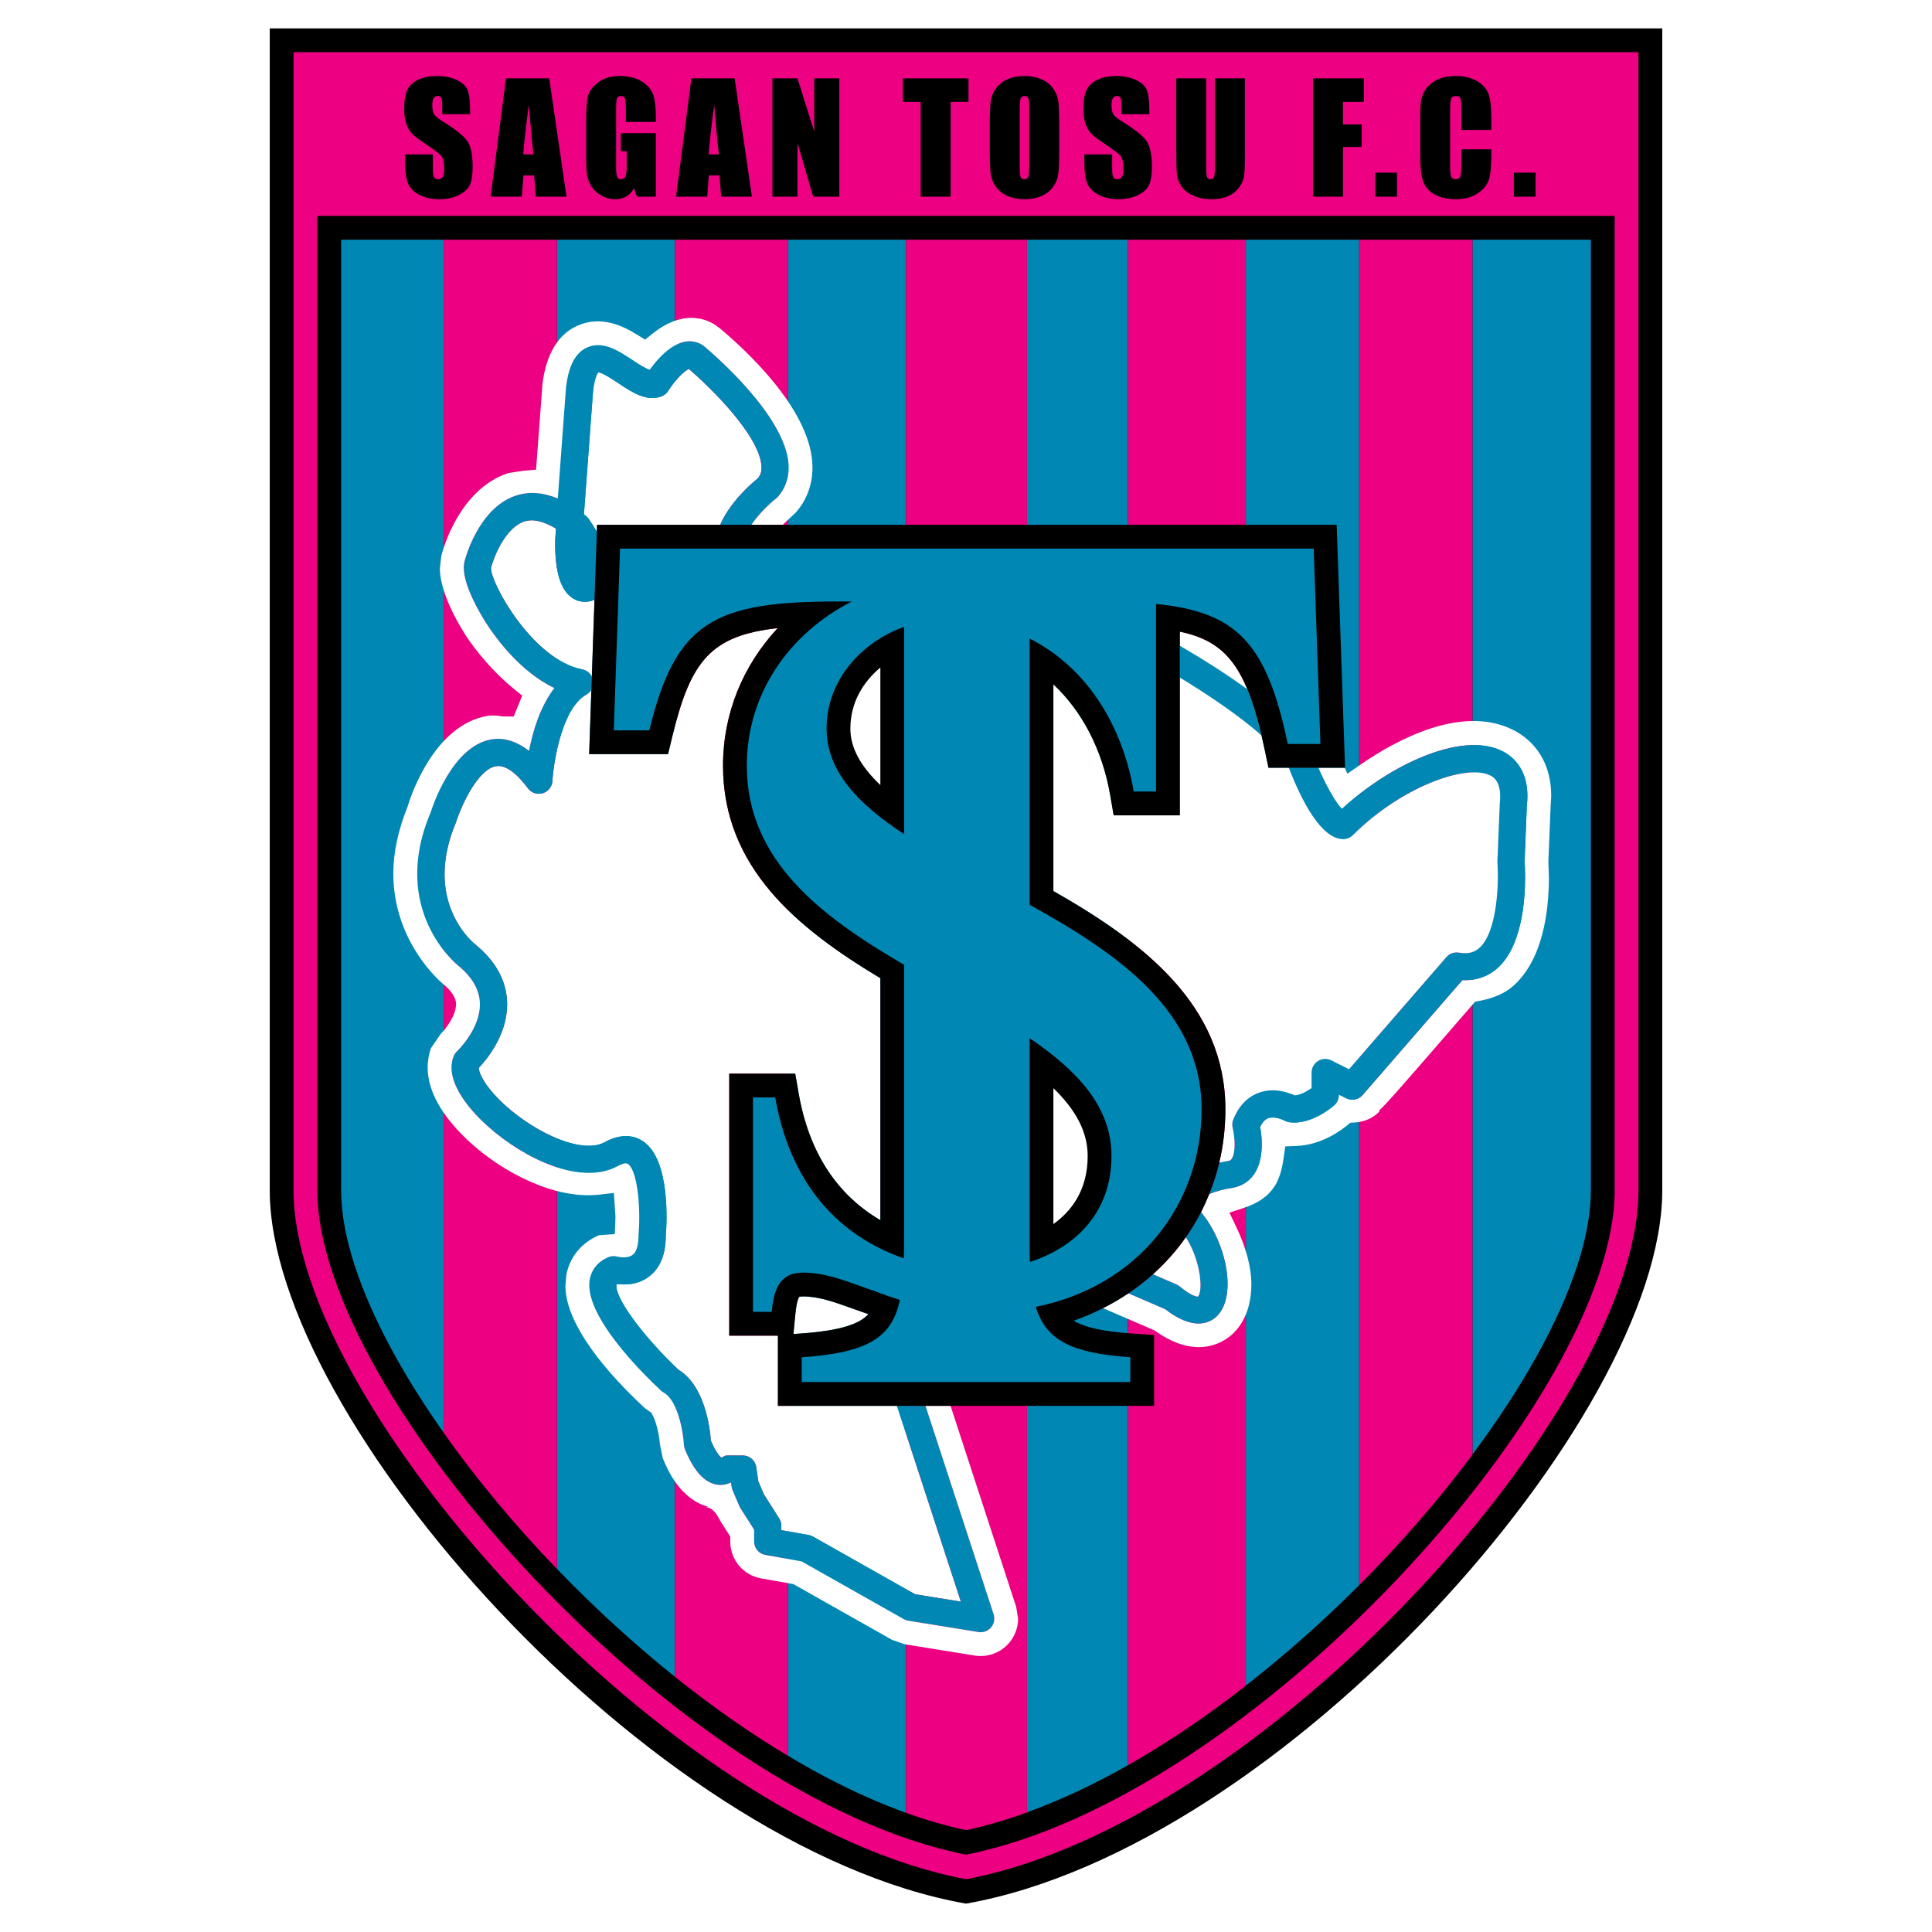 <?xml version="1.0" encoding="utf-8"?>
<!-- Generator: Adobe Illustrator 13.0.0, SVG Export Plug-In . SVG Version: 6.00 Build 14948)  -->
<!DOCTYPE svg PUBLIC "-//W3C//DTD SVG 1.0//EN" "http://www.w3.org/TR/2001/REC-SVG-20010904/DTD/svg10.dtd">
<svg version="1.0" id="Layer_1" xmlns="http://www.w3.org/2000/svg" xmlns:xlink="http://www.w3.org/1999/xlink" x="0px" y="0px"
	 width="192.756px" height="192.756px" viewBox="0 0 192.756 192.756" enable-background="new 0 0 192.756 192.756"
	 xml:space="preserve">
<g>
	<polygon fill-rule="evenodd" clip-rule="evenodd" fill="#FFFFFF" points="0,0 192.756,0 192.756,192.756 0,192.756 0,0 	"/>
	<path fill-rule="evenodd" clip-rule="evenodd" d="M165.674,2.834H96.378H27.082h-0.169v115.927
		c0,22.707,37.913,65.576,69.436,71.16h0.059c31.522-5.584,69.436-48.453,69.436-71.16V2.834H165.674L165.674,2.834z"/>
	<path fill-rule="evenodd" clip-rule="evenodd" fill="#ED0081" d="M96.378,5.208c0,0-62.959,0-67.092,0c0,4.555,0,113.553,0,113.553
		c0,21.518,37.372,63.166,67.092,68.727c29.72-5.561,67.091-47.209,67.091-68.727c0,0,0-108.998,0-113.553
		C159.337,5.208,96.378,5.208,96.378,5.208L96.378,5.208z"/>
	<path fill-rule="evenodd" clip-rule="evenodd" d="M31.661,21.543c0,29.959,0,97.218,0,97.218c0,20.492,36.031,60.582,64.717,66.281
		c28.687-5.699,64.718-45.789,64.718-66.281c0,0,0-67.259,0-97.218H31.661L31.661,21.543z"/>
	<path fill-rule="evenodd" clip-rule="evenodd" fill="#0087B4" d="M78.63,23.917V175.18c0.939,0.561,1.808,1.061,2.616,1.51
		c2.728,1.494,5.457,2.777,8.155,3.809c0.206,0.076,0.395,0.148,0.566,0.215c0.14,0.051,0.279,0.1,0.419,0.148V23.917
		C86.414,23.917,82.473,23.917,78.63,23.917L78.63,23.917z"/>
	<path fill-rule="evenodd" clip-rule="evenodd" fill="#0087B4" d="M44.265,23.917c-5.754,0-9.493,0-10.23,0
		c0,4.519,0,94.844,0,94.844c0,0.27,0.009,0.545,0.022,0.82c0.003,0.074,0.007,0.146,0.012,0.219
		c0.016,0.256,0.035,0.514,0.061,0.775c0.003,0.027,0.004,0.053,0.007,0.078c0.028,0.275,0.065,0.557,0.106,0.84
		c0.013,0.09,0.027,0.182,0.042,0.273c0.036,0.229,0.076,0.459,0.119,0.691c0.014,0.072,0.026,0.145,0.04,0.217
		c0.052,0.268,0.111,0.537,0.172,0.809c0.029,0.125,0.059,0.25,0.089,0.375c0.043,0.182,0.089,0.361,0.137,0.543
		c0.052,0.199,0.107,0.4,0.165,0.604c0.051,0.18,0.103,0.359,0.157,0.543c0.053,0.174,0.108,0.352,0.165,0.527
		c0.035,0.111,0.072,0.225,0.108,0.336c0.217,0.656,0.456,1.322,0.719,2c0.009,0.023,0.018,0.047,0.027,0.07
		c1.771,4.529,4.559,9.465,8.082,14.461V23.917L44.265,23.917z"/>
	<path fill-rule="evenodd" clip-rule="evenodd" fill="#0087B4" d="M112.543,176.111V23.917c-3.309,0-6.682,0-10.08,0v156.899
		C105.791,179.611,109.172,178.025,112.543,176.111L112.543,176.111z"/>
	<path fill-rule="evenodd" clip-rule="evenodd" fill="#0087B4" d="M157.629,125.426c0.034-0.117,0.067-0.232,0.101-0.348
		c0.051-0.18,0.103-0.359,0.15-0.537c0.071-0.268,0.139-0.533,0.201-0.797c0.031-0.131,0.058-0.258,0.086-0.385
		c0.041-0.182,0.08-0.365,0.116-0.545c0.025-0.123,0.049-0.246,0.072-0.369c0.039-0.213,0.075-0.422,0.107-0.631
		c0.014-0.082,0.028-0.166,0.041-0.248c0.042-0.285,0.077-0.566,0.107-0.844c0.008-0.084,0.015-0.166,0.022-0.248
		c0.021-0.213,0.037-0.426,0.051-0.637c0.005-0.084,0.011-0.166,0.015-0.25c0.013-0.279,0.022-0.555,0.022-0.826
		c0,0,0-90.326,0-94.844c-0.803,0-5.165,0-11.812,0v121.202c4.91-6.588,8.619-13.16,10.48-18.922
		c0.017-0.055,0.035-0.109,0.053-0.164C157.507,125.83,157.568,125.627,157.629,125.426L157.629,125.426z"/>
	<path fill-rule="evenodd" clip-rule="evenodd" fill="#0087B4" d="M67.326,167.285V23.917c-4.176,0-8.129,0-11.757,0v132.614
		C59.237,160.338,63.198,163.98,67.326,167.285L67.326,167.285z"/>
	<path fill-rule="evenodd" clip-rule="evenodd" fill="#0087B4" d="M135.604,23.917c-3.519,0-7.316,0-11.305,0v144.25
		c2.939-2.293,5.807-4.756,8.551-7.338c0.021-0.021,0.043-0.041,0.064-0.061c0.407-0.385,0.812-0.773,1.214-1.162
		c0.055-0.053,0.11-0.105,0.166-0.16c0.44-0.428,0.877-0.857,1.31-1.291V23.917L135.604,23.917z"/>
	<path fill-rule="evenodd" clip-rule="evenodd" fill="#ED0081" d="M78.63,35.401V23.917c-3.891,0-7.681,0-11.305,0v11.484v131.884
		l0,0c3.674,2.941,7.475,5.617,11.305,7.904v-0.01V35.401L78.63,35.401z"/>
	<path fill-rule="evenodd" clip-rule="evenodd" fill="#ED0081" d="M55.569,35.401V23.917c-4.278,0-8.104,0-11.304,0v11.484v107.542
		v0.008c3.223,4.57,7.064,9.188,11.304,13.588v-0.008V35.401L55.569,35.401z"/>
	<path fill-rule="evenodd" clip-rule="evenodd" fill="#ED0081" d="M146.909,35.401V23.917c-3.267,0-7.085,0-11.305,0v11.484v122.751
		c4.182-4.188,8.014-8.607,11.305-13.021v-0.012V35.401L146.909,35.401z"/>
	<path fill-rule="evenodd" clip-rule="evenodd" fill="#ED0081" d="M124.3,35.401V23.917c-3.772,0-7.716,0-11.757,0v11.484v140.71
		v0.004c3.972-2.256,7.927-4.947,11.757-7.936v-0.012V35.401L124.3,35.401z"/>
	<path fill-rule="evenodd" clip-rule="evenodd" fill="#ED0081" d="M102.463,35.401V23.917c-4.014,0-8.062,0-12.076,0v11.484v145.46
		c2.022,0.729,4.025,1.314,5.991,1.73c1.997-0.422,4.03-1.02,6.085-1.762v-0.014V35.401L102.463,35.401z"/>
	<path fill-rule="evenodd" clip-rule="evenodd" fill="#FFFFFF" d="M154.764,79.452c0-4.168-2.452-5.979-3.913-6.685
		c-5.129-2.474-11.649,1.128-15.08,3.497l-1.341,0.926l-0.267-0.593h-2.643c0.809,1.852,1.745,3.488,2.355,4.113
		c4.766-4.386,11.889-7.761,15.942-5.805c1.005,0.484,2.573,1.703,2.573,4.509c0,0.303-0.018,0.625-0.058,0.967
		c0,0-0.219,5.461-0.224,5.587c0.019,0.244,0.051,0.775,0.051,1.539c0,2.451-0.353,6.906-2.735,9.065
		c-0.965,0.874-2.175,1.276-3.526,1.216c-0.827,0.951-9.948,11.461-9.948,11.461c-0.405,0.471-1.078,0.602-1.632,0.326
		c0,0-0.449-0.225-0.749-0.375c0,0.004,0,0.064,0,0.064c0,0.391-0.169,0.764-0.464,1.021c-0.232,0.203-2.339,1.984-4.477,1.678
		c-0.161-0.023-0.328-0.082-0.471-0.16c-0.253-0.137-1.042-0.449-1.644-0.234c-0.314,0.113-0.571,0.426-0.793,0.852
		c0.08,0.428,0.167,1.002,0.167,1.75c0,0.963-0.16,2.053-0.722,2.91c-0.514,0.781-1.283,1.277-2.274,1.441
		c-0.744,0.1-1.576,0.326-2.244,0.604c-0.247,0.615-0.521,1.217-0.82,1.803c0.035,0.049,0.052,0.088,0.093,0.135
		c1.529,1.859,2.556,4.699,2.556,7.037c0,1.312-0.323,2.467-1.062,3.201c-0.723,0.719-2.362,1.49-5.16-0.689
		c-0.038-0.016-1.717-0.74-3.668-1.584c-0.807,0.543-1.651,1.043-2.539,1.488l5.129,2.215l0.119,0.084
		c4.329,3.047,7.059,0.9,7.792,0.17c1.153-1.146,1.763-2.836,1.763-4.885c0-1.66-0.527-3.641-1.524-5.725l-0.665-1.391l1.464-0.482
		c1.404-0.465,2.395-1.158,3.026-2.121c0.449-0.686,0.752-1.629,0.925-2.879l0.156-1.125l1.134-0.045
		c2.395-0.096,4.31-1.459,5.021-2.041l0.341-0.279l0.44-0.023c1.004-0.059,1.864-0.463,2.471-1.109
		c-0.004-0.004-0.053-0.082-0.053-0.082c0.636-0.545,2.374-2.547,6.571-7.383l3.016-3.477l0.464-0.088
		c1.429-0.27,2.566-0.781,3.381-1.52c2.906-2.633,3.516-7.339,3.516-10.824c-0.001,0-0.051-1.549-0.051-1.549
		c0.002-0.081,0.222-5.483,0.222-5.483C154.706,80.464,154.764,79.453,154.764,79.452L154.764,79.452z"/>
	<path fill-rule="evenodd" clip-rule="evenodd" fill="#0087B4" d="M134.022,83.718c0.359,0,0.704-0.144,0.959-0.397
		c4.772-4.772,11.261-7.13,13.658-5.973c0.308,0.148,1.246,0.601,0.991,2.825l-0.233,5.751c-0.003,0.053-0.002,0.107,0.002,0.16
		c0.128,1.662,0.073,6.788-1.797,8.48c-0.334,0.302-0.909,0.68-2.037,0.479c-0.472-0.084-0.95,0.086-1.264,0.447
		c0,0-8.508,9.802-9.71,11.187c-0.803-0.4-1.771-0.887-1.771-0.887c-0.421-0.209-0.921-0.188-1.32,0.061s-0.643,0.684-0.643,1.154
		c0,0,0,0.877,0,1.547c-0.531,0.365-1.183,0.721-1.691,0.729c-0.632-0.289-2.055-0.793-3.535-0.275
		c-0.801,0.279-1.902,0.975-2.591,2.695c-0.064,0.162-0.096,0.332-0.096,0.504c0,0.109,0.013,0.221,0.039,0.326
		c0.108,0.441,0.192,1.07,0.192,1.662c0,0.562-0.076,1.094-0.279,1.402c-0.082,0.125-0.177,0.209-0.402,0.246
		c-0.154,0.02-0.461,0.068-0.847,0.15c-0.256,1.082-0.592,2.127-0.998,3.135c0.668-0.277,1.5-0.504,2.244-0.604
		c0.991-0.164,1.761-0.66,2.274-1.441c0.562-0.857,0.722-1.947,0.722-2.91c0-0.748-0.087-1.322-0.167-1.75
		c0.222-0.426,0.479-0.738,0.793-0.852c0.602-0.215,1.391,0.098,1.644,0.234c0.143,0.078,0.31,0.137,0.471,0.16
		c2.138,0.307,4.244-1.475,4.477-1.678c0.295-0.258,0.464-0.631,0.464-1.021c0,0,0-0.061,0-0.064c0.3,0.15,0.749,0.375,0.749,0.375
		c0.554,0.275,1.227,0.145,1.632-0.326c0,0,9.121-10.51,9.948-11.461c1.352,0.061,2.562-0.342,3.526-1.216
		c2.383-2.159,2.735-6.614,2.735-9.065c0-0.764-0.032-1.295-0.051-1.539c0.005-0.126,0.224-5.587,0.224-5.587
		c0.04-0.342,0.058-0.664,0.058-0.967c0-2.806-1.568-4.025-2.573-4.509c-4.054-1.956-11.177,1.419-15.942,5.805
		c-0.61-0.625-1.547-2.261-2.355-4.113h-2.939C129.87,79.919,131.821,83.718,134.022,83.718L134.022,83.718z"/>
	<path fill-rule="evenodd" clip-rule="evenodd" fill="#0087B4" d="M119.773,128.209c0,0.574-0.096,0.99-0.263,1.152
		c-0.122,0-0.662-0.064-1.803-1.016c-0.101-0.082-0.212-0.15-0.331-0.203l-2.346-1.014c-0.763,0.688-1.579,1.318-2.443,1.9
		c1.951,0.844,3.63,1.568,3.668,1.584c2.798,2.18,4.438,1.408,5.16,0.689c0.738-0.734,1.062-1.889,1.062-3.201
		c0-2.338-1.026-5.178-2.556-7.037c-0.041-0.047-0.058-0.086-0.093-0.135c-0.449,0.875-0.962,1.713-1.523,2.516
		C119.347,125.041,119.773,126.977,119.773,128.209L119.773,128.209z"/>
	<path fill-rule="evenodd" clip-rule="evenodd" fill="#FFFFFF" d="M122.896,115.596c0.203-0.309,0.279-0.84,0.279-1.402
		c0-0.592-0.084-1.221-0.192-1.662c-0.026-0.105-0.039-0.217-0.039-0.326c0-0.172,0.031-0.342,0.096-0.504
		c0.688-1.721,1.79-2.416,2.591-2.695c1.48-0.518,2.903-0.014,3.535,0.275c0.509-0.008,1.16-0.363,1.691-0.729
		c0-0.67,0-1.547,0-1.547c0-0.471,0.243-0.906,0.643-1.154s0.899-0.27,1.32-0.061c0,0,0.969,0.486,1.771,0.887
		c1.202-1.385,9.71-11.187,9.71-11.187c0.313-0.361,0.792-0.531,1.264-0.447c1.128,0.201,1.703-0.177,2.037-0.479
		c1.87-1.692,1.925-6.818,1.797-8.48c-0.004-0.053-0.005-0.106-0.002-0.16l0.233-5.751c0.255-2.224-0.684-2.677-0.991-2.825
		c-2.397-1.158-8.886,1.2-13.658,5.973c-0.255,0.254-0.6,0.397-0.959,0.397c-2.201,0-4.152-3.799-5.441-7.122h-2.026l-0.396-1.886
		c-1.724-8.192-3.827-10.72-8.449-11.693c0,4.014,0,18.327,0,18.327h-6.598l-0.34-1.972c-0.785-4.566-2.804-8.414-5.676-11.093
		c0,5.873,0,18.601,0,20.619c9.062,5.151,17.162,11.426,17.162,21.778c0,1.84-0.21,3.619-0.611,5.316
		c0.386-0.082,0.692-0.131,0.847-0.15C122.72,115.805,122.814,115.721,122.896,115.596L122.896,115.596z"/>
	<path fill-rule="evenodd" clip-rule="evenodd" fill="#0087B4" d="M117.71,64.425c0,0.896,0,1.985,0,3.174
		c2.812,1.709,5.926,3.795,8.152,5.777c-0.43-1.834-0.89-3.348-1.409-4.603C122.174,67.116,119.72,65.596,117.71,64.425
		L117.71,64.425z"/>
	<path fill-rule="evenodd" clip-rule="evenodd" fill="#FFFFFF" d="M117.708,128.346c1.141,0.951,1.681,1.016,1.803,1.016
		c0.167-0.162,0.263-0.578,0.263-1.152c0-1.232-0.427-3.168-1.468-4.764c-0.942,1.346-2.04,2.578-3.274,3.684l2.346,1.014
		C117.496,128.195,117.607,128.264,117.708,128.346L117.708,128.346z"/>
	<path fill-rule="evenodd" clip-rule="evenodd" fill="#FFFFFF" d="M104.079,106.344c0,3.578,0,14.002,0,16.842
		c0,0.395,0,0.648,0,0.711c0.32-0.156,0.646-0.332,0.971-0.529c2.26-1.367,4.485-3.785,4.485-8.037
		C109.535,112.131,107.747,109.289,104.079,106.344L104.079,106.344z"/>
	<path fill-rule="evenodd" clip-rule="evenodd" fill="#FFFFFF" d="M86.639,131.113c-0.047-0.018-1.538-0.543-1.538-0.543
		c-1.909-0.686-3.416-1.227-5.01-1.227c-0.211,0-0.314,0.029-0.345,0.043c-0.056,0.066-0.262,0.391-0.393,1.729
		c0,0-0.167,1.705-0.193,1.98c0.279-0.02,0.664-0.047,0.664-0.047C84.049,132.76,85.812,132.031,86.639,131.113L86.639,131.113z"/>
	<path fill-rule="evenodd" clip-rule="evenodd" fill="#FFFFFF" d="M83.825,72.689c0,2.725,1.646,5.208,5.026,7.84
		c0-3.578,0-12.747,0-15.77C85.787,66.517,83.825,69.42,83.825,72.689L83.825,72.689z"/>
	<path fill-rule="evenodd" clip-rule="evenodd" fill="#FFFFFF" d="M58.495,69.3c-2.429,1.366-3.264,6.685-3.381,8.62
		c-0.035,0.569-0.42,1.057-0.967,1.219c-0.547,0.163-1.136-0.033-1.476-0.491c-0.826-1.112-2.05-2.398-3.19-2.207
		c-1.763,0.296-3.404,3.782-3.968,5.546c-0.842,1.981-1.16,3.723-1.16,5.225c0,4.501,2.856,6.845,3.03,6.983
		c2.061,1.679,3.14,3.631,3.209,5.801c0.002,0.072,0.003,0.145,0.003,0.215c0,3.059-2.041,5.5-2.83,6.332
		c0.009,0.576,0.726,2.041,2.756,3.844c3.062,2.715,7.573,4.793,9.824,3.564c1.773-0.967,3.034-0.592,3.779-0.105
		c2.786,1.816,2.398,8.273,2.297,9.436c0,1.879-0.566,3.256-1.684,4.092c-1.124,0.842-2.405,0.83-3.192,0.727
		c-0.002,0.008-0.034,0.023-0.036,0.031c-0.009,0.051-0.014,0.105-0.014,0.164c0,1.555,3.178,5.551,6.301,8.463
		c-0.083-0.078-0.175-0.145-0.274-0.197c2.811,1.533,3.313,5.982,3.399,7.178c0.574,1.324,0.979,1.648,1.06,1.699
		c0.181-0.086,0.339-0.225,0.543-0.225h1.583c0.675,0,1.247,0.496,1.343,1.164c0,0,0.161,1.125,0.201,1.404
		c0.105,0.246,0.497,1.16,0.564,1.316c0.109,0.174,1.523,2.395,1.523,2.395c0.138,0.219,0.212,0.471,0.212,0.729
		c0,0,0,0.266,0,0.445c1.125,0.199,2.723,0.48,2.723,0.48c0.152,0.027,0.298,0.078,0.432,0.156c0,0,9.782,5.527,10.188,5.756
		c0.302,0.049,2.605,0.42,4.573,0.738c-1.013-3.104-5.47-16.752-6.379-19.537H77.613c0,0,0-6.898,0-7.004c-0.255,0-4.857,0-4.857,0
		v-26.139h6.583l0.344,1.965c1.037,5.934,3.831,10.113,8.151,12.656c0-1.877,0-21.84,0-24.146
		c-8.296-4.972-15.698-11.058-15.698-21.201c0-5.209,1.981-9.988,5.453-13.724c-6.662,0.734-8.681,3.27-10.499,10.757l-0.441,1.813
		H58.78l0.222-6.44C58.884,69.004,58.711,69.179,58.495,69.3L58.495,69.3z"/>
	<path fill-rule="evenodd" clip-rule="evenodd" fill="#FFFFFF" d="M57.067,59.637c-1.132-0.78-1.682-2.543-1.682-5.448
		c0-0.427,0.057-0.978,0.081-1.455c-1.186-0.703-2.257-1.004-3.142-0.713c-1.924,0.633-3.057,3.541-3.342,4.639
		c0,0.006,0,0.013,0,0.02c0,1.6,4.215,9.165,9.105,10.105c0.426,0.083,0.776,0.362,0.96,0.739l0.265-7.697
		c-0.015,0.007-0.026,0.018-0.042,0.024C58.731,60.097,57.867,60.188,57.067,59.637L57.067,59.637z"/>
	<path fill-rule="evenodd" clip-rule="evenodd" fill="#FFFFFF" d="M75.594,47.738c0.251-0.294,0.383-0.635,0.383-1.07
		c0-0.063-0.003-0.128-0.008-0.195c-0.228-3.066-5.095-7.826-7.232-9.656c-0.456,0.149-1.433,1.163-2.071,2.178
		c-0.152,0.242-0.378,0.433-0.646,0.54c-1.484,0.594-3-0.417-4.336-1.308c-0.566-0.377-1.601-1.066-1.992-1.073
		c-0.054,0.054-0.332,0.392-0.513,1.732c-0.025,0.327-0.915,12.357-0.924,12.452c0.071,0.056,0.137,0.072,0.209,0.131
		c0.097,0.08,0.183,0.172,0.254,0.275c0.191,0.275,0.5,0.743,0.827,1.321l0.024-0.705h12.283
		C72.874,50.032,74.958,48.246,75.594,47.738L75.594,47.738z"/>
	<path fill-rule="evenodd" clip-rule="evenodd" fill="#0087B4" d="M77.419,49.751c0.068-0.052,0.133-0.112,0.19-0.176
		c0.711-0.8,1.081-1.802,1.081-2.917c0-0.127-0.004-0.257-0.015-0.389c-0.366-4.884-7.621-11.062-8.447-11.75
		c-0.061-0.051-0.126-0.097-0.195-0.136c-2.146-1.226-4.258,1.187-5.207,2.505c-0.433-0.145-1.145-0.591-1.638-0.92
		c-1.419-0.946-3.029-2.019-4.618-1.299c-1.496,0.677-1.906,2.538-2.085,3.878c-0.003,0.026-0.006,0.053-0.008,0.08
		c0,0-0.687,9.282-0.822,11.106c-1.468-0.615-2.871-0.722-4.19-0.284c-3.75,1.242-5.07,6.366-5.125,6.583
		c-0.046,0.186-0.068,0.387-0.068,0.599c0,1.877,1.66,4.638,2.217,5.51c1.002,1.571,3.449,4.893,6.818,6.513
		c-1.409,1.825-2.155,4.302-2.523,6.253c-1.225-0.941-2.48-1.355-3.756-1.14c-3.872,0.655-5.845,6.607-6.057,7.284
		c-4.157,9.766,2.654,15.213,2.723,15.268c1.396,1.138,2.14,2.407,2.187,3.753c0.089,2.559-2.255,4.787-2.279,4.809
		c-0.145,0.137-0.261,0.307-0.335,0.49c-1.06,2.65,2.062,5.811,3.454,7.045c3.686,3.273,9.304,5.895,12.925,3.92
		c0.27-0.148,0.759-0.371,0.998-0.215c0.923,0.6,1.305,4.197,1.07,7.051c-0.004,0.779-0.106,1.654-0.594,2.025
		c-0.553,0.424-1.518,0.176-1.527,0.174c-0.293-0.08-0.618-0.064-0.897,0.053c-1.017,0.43-1.676,1.223-1.855,2.234
		c-0.631,3.553,5.282,9.385,7.11,11.086c0.083,0.08,0.175,0.145,0.275,0.199c1.363,0.744,1.941,3.828,2.008,5.203
		c0.008,0.156,0.042,0.311,0.101,0.453c0.873,2.121,1.892,3.27,3.114,3.514c0.556,0.109,1.049,0,1.442-0.186
		c0.016,0,0.027,0,0.043,0c0.023,0.162,0.061,0.418,0.061,0.418c0.016,0.117,0.048,0.232,0.095,0.342l0.678,1.582
		c0.029,0.068,0.064,0.133,0.103,0.195c0,0,1.052,1.654,1.37,2.152c0,0.445,0,1.189,0,1.189c0,0.658,0.473,1.221,1.121,1.334
		c0,0,3.209,0.566,3.615,0.639c0.389,0.221,10.197,5.764,10.197,5.764c0.141,0.078,0.292,0.133,0.452,0.158l7.009,1.131
		c0.467,0.074,0.939-0.098,1.247-0.459c0.213-0.248,0.325-0.562,0.325-0.881c0-0.143-0.021-0.283-0.066-0.422
		c0,0-5.385-16.49-6.795-20.809h-2.854c0.909,2.785,5.366,16.434,6.379,19.537c-1.967-0.318-4.271-0.689-4.573-0.738
		c-0.406-0.229-10.188-5.756-10.188-5.756c-0.134-0.078-0.28-0.129-0.432-0.156c0,0-1.598-0.281-2.723-0.48c0-0.18,0-0.445,0-0.445
		c0-0.258-0.074-0.51-0.212-0.729c0,0-1.414-2.221-1.523-2.395c-0.068-0.156-0.459-1.07-0.564-1.316
		c-0.04-0.279-0.201-1.404-0.201-1.404c-0.096-0.668-0.668-1.164-1.343-1.164h-1.583c-0.204,0-0.362,0.139-0.543,0.225
		c-0.081-0.051-0.486-0.375-1.06-1.699c-0.086-1.195-0.588-5.645-3.399-7.178c0.099,0.053,0.192,0.119,0.274,0.197
		c-3.123-2.912-6.301-6.908-6.301-8.463c0-0.059,0.004-0.113,0.014-0.164c0.001-0.008,0.034-0.023,0.036-0.031
		c0.787,0.104,2.068,0.115,3.192-0.727c1.117-0.836,1.684-2.213,1.684-4.092c0.101-1.162,0.489-7.619-2.297-9.436
		c-0.746-0.486-2.006-0.861-3.779,0.105c-2.251,1.229-6.762-0.85-9.824-3.564c-2.03-1.803-2.747-3.268-2.756-3.844
		c0.789-0.832,2.83-3.273,2.83-6.332c0-0.07-0.001-0.143-0.003-0.215c-0.069-2.17-1.148-4.122-3.209-5.801
		c-0.174-0.139-3.03-2.482-3.03-6.983c0-1.502,0.318-3.244,1.16-5.225c0.564-1.765,2.206-5.25,3.968-5.546
		c1.14-0.191,2.364,1.094,3.19,2.207c0.34,0.458,0.929,0.654,1.476,0.491c0.546-0.163,0.932-0.65,0.967-1.219
		c0.117-1.935,0.952-7.253,3.381-8.62c0.216-0.122,0.389-0.296,0.507-0.5l0.044-1.275c-0.184-0.377-0.534-0.657-0.96-0.739
		c-4.89-0.94-9.105-8.506-9.105-10.105c0-0.007,0-0.014,0-0.02c0.285-1.098,1.417-4.005,3.342-4.639
		c0.885-0.292,1.957,0.01,3.142,0.713c-0.024,0.477-0.081,1.027-0.081,1.455c0,2.904,0.55,4.668,1.682,5.448
		c0.8,0.551,1.665,0.46,2.202,0.215c0.016-0.006,0.027-0.017,0.042-0.024l0.233-6.763c-0.327-0.579-0.636-1.046-0.827-1.321
		c-0.071-0.103-0.157-0.196-0.254-0.275c-0.072-0.059-0.138-0.075-0.209-0.131c0.009-0.095,0.899-12.125,0.924-12.452
		c0.181-1.34,0.459-1.678,0.513-1.732c0.391,0.007,1.426,0.696,1.992,1.073c1.337,0.892,2.853,1.902,4.336,1.308
		c0.268-0.106,0.494-0.297,0.646-0.54c0.638-1.015,1.615-2.029,2.071-2.178c2.137,1.83,7.004,6.59,7.232,9.656
		c0.005,0.067,0.008,0.132,0.008,0.195c0,0.435-0.132,0.775-0.383,1.07c-0.636,0.508-2.721,2.294-3.742,4.622h3.119
		C75.775,51.182,76.866,50.177,77.419,49.751L77.419,49.751z M71.953,145.451c-0.127,0.064-0.284,0.059-0.386,0.16
		C71.743,145.436,71.878,145.436,71.953,145.451L71.953,145.451z M68.492,36.603c0.037,0.031,0.093,0.082,0.132,0.115
		C68.587,36.706,68.606,36.698,68.492,36.603L68.492,36.603z"/>
	<path fill-rule="evenodd" clip-rule="evenodd" fill="#FFFFFF" d="M99.138,161.07c0.045,0.139,0.066,0.279,0.066,0.422
		c0,0.318-0.112,0.633-0.325,0.881c-0.308,0.361-0.78,0.533-1.247,0.459l-7.009-1.131c-0.159-0.025-0.311-0.08-0.452-0.158
		c0,0-9.808-5.543-10.197-5.764c-0.406-0.072-3.615-0.639-3.615-0.639c-0.648-0.113-1.121-0.676-1.121-1.334c0,0,0-0.744,0-1.189
		c-0.318-0.498-1.37-2.152-1.37-2.152c-0.039-0.062-0.074-0.127-0.103-0.195l-0.678-1.582c-0.047-0.109-0.079-0.225-0.095-0.342
		c0,0-0.038-0.256-0.061-0.418c-0.017,0-0.028,0-0.043,0c-0.393,0.186-0.886,0.295-1.442,0.186
		c-1.223-0.244-2.241-1.393-3.114-3.514c-0.059-0.143-0.093-0.297-0.101-0.453c-0.066-1.375-0.645-4.459-2.008-5.203
		c-0.1-0.055-0.192-0.119-0.275-0.199c-1.828-1.701-7.741-7.533-7.11-11.086c0.18-1.012,0.838-1.805,1.855-2.234
		c0.279-0.117,0.604-0.133,0.897-0.053c0.009,0.002,0.974,0.25,1.527-0.174c0.487-0.371,0.589-1.246,0.594-2.025
		c0.235-2.854-0.147-6.451-1.07-7.051c-0.239-0.156-0.729,0.066-0.998,0.215c-3.621,1.975-9.239-0.646-12.925-3.92
		c-1.392-1.234-4.514-4.395-3.454-7.045c0.074-0.184,0.19-0.354,0.335-0.49c0.024-0.021,2.368-2.25,2.279-4.809
		c-0.046-1.346-0.79-2.615-2.187-3.753c-0.069-0.055-6.88-5.502-2.723-15.268c0.212-0.677,2.186-6.629,6.057-7.284
		c1.276-0.215,2.531,0.199,3.756,1.14c0.369-1.951,1.114-4.428,2.523-6.253c-3.369-1.62-5.815-4.942-6.818-6.513
		c-0.557-0.872-2.217-3.633-2.217-5.51c0-0.212,0.021-0.413,0.068-0.599c0.054-0.217,1.375-5.341,5.125-6.583
		c1.32-0.438,2.723-0.331,4.19,0.284c0.135-1.824,0.822-11.106,0.822-11.106c0.002-0.027,0.005-0.053,0.008-0.08
		c0.179-1.34,0.589-3.201,2.085-3.878c1.588-0.72,3.198,0.354,4.618,1.299c0.493,0.329,1.206,0.775,1.638,0.92
		c0.949-1.319,3.061-3.731,5.207-2.505c0.068,0.039,0.134,0.085,0.195,0.136c0.826,0.688,8.081,6.866,8.447,11.75
		c0.01,0.132,0.015,0.262,0.015,0.389c0,1.116-0.37,2.117-1.081,2.917c-0.057,0.063-0.122,0.124-0.19,0.176
		c-0.554,0.425-1.644,1.431-2.448,2.608h3.131l0.153-0.157l1.129-1.051c1.082-1.219,1.679-2.764,1.679-4.494l-0.021-0.571
		c-0.406-5.432-6.635-11.177-9.294-13.393c0.055,0.044-0.544-0.376-0.544-0.376c-2.34-1.336-4.615-0.218-6.094,0.968l-0.748,0.599
		l-0.814-0.504c-1.43-0.886-3.604-1.939-5.958-0.875c-1.902,0.862-3.066,2.789-3.459,5.727l-0.646,8.624l-1.37,0.122l-1.398,0.216
		c-4.89,1.62-6.513,7.587-6.681,8.262l-0.148,1.253c0.01,1.683,0.93,4.093,2.599,6.709c0.194,0.303,1.969,3.023,4.837,5.351
		l0.778,0.632l-0.846,2.088l-1.098-0.013c-0.542-0.074-1.009-0.138-1.525-0.051c-5.129,0.867-7.487,7.526-7.907,8.852l-0.016,0.051
		l-0.029,0.124c-0.952,2.347-1.436,4.601-1.436,6.7c0,6.983,4.941,11.001,4.991,11.041c0.475,0.389,1.24,1.133,1.271,1.957
		c0.001,1.25-1.145,2.627-1.546,3.016l-0.978,1.436c-0.18,0.535-0.312,1.221-0.312,1.92c0,2.42,1.547,5.072,4.474,7.67
		c2.97,2.637,8.074,5.525,12.691,4.992l1.413-0.164c0,0,0.158,2.352,0.158,2.361c0,0.164-0.016,0.531-0.016,0.531l-0.048,1.215
		c0,0-1.406,0.1-1.573,0.111c0,0-0.009,0.004-0.009,0.004c-1.745,0.734-2.936,2.191-3.258,3.996
		c-0.026,0.311-0.088,1.062-0.088,1.062c0.005,3.109,2.74,7.361,7.915,12.182c-0.068-0.051,0.406,0.291,0.406,0.291l0.264,0.191
		l0.15,0.289c0.286,0.553,0.616,1.773,0.693,2.854c0.005,0.025,0.287,1.369,0.292,1.396c0.429,1.039,1.682,4.051,4.516,4.826
		c0,0-0.139,0.027-0.224,0.045c0.751,0.043,1.169,0.84,1.438,1.369c-0.04-0.074,0.531,0.83,0.531,0.83
		c0.002,0.002,0.467,0.732,0.467,0.732l0,0.5c0,1.812,1.298,3.359,3.085,3.674l3.21,0.566c0,0,9.638,5.445,9.844,5.562
		c0.178,0.062,1.071,0.375,1.248,0.438c0.229,0.035,7.002,1.129,7.002,1.129c1.274,0.207,2.587-0.275,3.428-1.258
		c0.577-0.678,0.896-1.539,0.896-2.426c0,0-0.155-0.982-0.185-1.16c-0.057-0.174-5.112-15.656-6.553-20.07h-2.498
		C93.752,144.58,99.138,161.07,99.138,161.07L99.138,161.07z"/>
	<path fill-rule="evenodd" clip-rule="evenodd" d="M46.9,11.398h-2.777v-0.875c0-0.408-0.035-0.668-0.104-0.78
		c-0.07-0.113-0.188-0.168-0.354-0.168c-0.178,0-0.312,0.075-0.401,0.224c-0.091,0.15-0.136,0.377-0.136,0.682
		c0,0.391,0.054,0.686,0.164,0.884c0.1,0.198,0.38,0.439,0.844,0.723c1.32,0.818,2.155,1.487,2.503,2.007
		c0.343,0.521,0.515,1.359,0.515,2.516c0,0.84-0.095,1.459-0.287,1.858c-0.191,0.399-0.562,0.732-1.112,1.003
		c-0.55,0.269-1.189,0.404-1.917,0.404c-0.8,0-1.483-0.155-2.05-0.466c-0.567-0.31-0.938-0.706-1.112-1.187
		s-0.262-1.163-0.262-2.046v-0.772h2.777v1.438c0,0.442,0.039,0.727,0.117,0.853c0.078,0.127,0.216,0.19,0.416,0.19
		c0.199,0,0.347-0.081,0.445-0.241c0.097-0.16,0.146-0.399,0.146-0.715c0-0.695-0.092-1.151-0.275-1.364
		c-0.188-0.215-0.653-0.571-1.394-1.071c-0.746-0.504-1.239-0.87-1.478-1.1c-0.24-0.228-0.44-0.544-0.599-0.947
		c-0.16-0.404-0.24-0.919-0.24-1.546c0-0.904,0.112-1.564,0.337-1.983c0.225-0.417,0.587-0.744,1.088-0.98
		c0.5-0.236,1.106-0.354,1.816-0.354c0.774,0,1.433,0.128,1.979,0.386c0.547,0.257,0.908,0.582,1.084,0.972S46.9,9.995,46.9,10.932
		V11.398L46.9,11.398z"/>
	<path fill-rule="evenodd" clip-rule="evenodd" d="M52.206,15.404c0.073-1.04,0.256-2.696,0.551-4.969
		c0.158,1.981,0.312,3.637,0.466,4.969H52.206L52.206,15.404z M50.483,7.815l-1.531,11.807h3.11l0.161-2.12h1.067l0.161,2.12h3.068
		L54.797,7.815H50.483L50.483,7.815z"/>
	<path fill-rule="evenodd" clip-rule="evenodd" d="M65.431,12.161h-2.988v-1.067c0-0.673-0.03-1.094-0.089-1.264
		c-0.059-0.169-0.193-0.254-0.403-0.254c-0.19,0-0.318,0.073-0.384,0.218c-0.066,0.146-0.099,0.521-0.099,1.124v5.668
		c0,0.53,0.032,0.879,0.098,1.046c0.065,0.168,0.197,0.252,0.396,0.252c0.218,0,0.366-0.095,0.446-0.285
		c0.08-0.189,0.12-0.56,0.12-1.11v-1.403h-0.594v-1.802h3.498v6.338h-1.895l-0.278-0.846c-0.203,0.364-0.46,0.639-0.77,0.823
		c-0.31,0.185-0.676,0.277-1.097,0.277c-0.499,0-0.967-0.125-1.405-0.375c-0.438-0.25-0.771-0.56-0.999-0.929
		s-0.369-0.756-0.424-1.162c-0.056-0.406-0.083-1.014-0.083-1.826v-3.505c0-1.127,0.059-1.945,0.178-2.456
		c0.119-0.51,0.458-0.978,1.02-1.403c0.56-0.425,1.287-0.638,2.18-0.638c0.878,0,1.606,0.184,2.184,0.552
		c0.578,0.369,0.954,0.806,1.129,1.312c0.175,0.505,0.262,1.241,0.262,2.205V12.161L65.431,12.161z"/>
	<path fill-rule="evenodd" clip-rule="evenodd" d="M70.704,15.404c0.073-1.04,0.257-2.696,0.551-4.969
		c0.158,1.981,0.312,3.637,0.466,4.969H70.704L70.704,15.404z M68.982,7.815l-1.531,11.807h3.11l0.161-2.12h1.068l0.16,2.12h3.068
		L73.295,7.815H68.982L68.982,7.815z"/>
	<polygon fill-rule="evenodd" clip-rule="evenodd" points="83.739,7.815 83.739,19.622 81.131,19.622 79.563,14.254 79.563,19.622 
		77.062,19.622 77.062,7.815 79.563,7.815 81.237,13.132 81.237,7.815 83.739,7.815 	"/>
	<polygon fill-rule="evenodd" clip-rule="evenodd" points="96.626,7.815 96.626,10.168 94.846,10.168 94.846,19.622 91.857,19.622 
		91.857,10.168 90.077,10.168 90.077,7.815 96.626,7.815 	"/>
	<path fill-rule="evenodd" clip-rule="evenodd" d="M102.692,16.286c0,0.695-0.029,1.135-0.085,1.321
		c-0.057,0.184-0.188,0.277-0.396,0.277c-0.202,0-0.331-0.081-0.389-0.241c-0.057-0.16-0.085-0.583-0.085-1.269v-5.515
		c0-0.608,0.042-0.974,0.126-1.097c0.083-0.124,0.207-0.186,0.369-0.186c0.188,0,0.312,0.077,0.37,0.229s0.089,0.505,0.089,1.054
		V16.286L102.692,16.286z M105.681,12.72c0-1.214-0.027-2.064-0.083-2.55c-0.057-0.486-0.233-0.936-0.533-1.349
		c-0.298-0.412-0.693-0.722-1.184-0.928c-0.491-0.207-1.045-0.31-1.661-0.31c-0.652,0-1.223,0.11-1.713,0.329
		c-0.491,0.218-0.88,0.531-1.167,0.939c-0.286,0.408-0.456,0.859-0.51,1.353c-0.054,0.493-0.081,1.332-0.081,2.518v2.019
		c0,1.215,0.028,2.065,0.085,2.55c0.056,0.486,0.232,0.936,0.532,1.348c0.298,0.414,0.694,0.723,1.188,0.929
		c0.493,0.207,1.048,0.31,1.666,0.31c0.646,0,1.214-0.109,1.704-0.328c0.491-0.219,0.88-0.532,1.167-0.94s0.456-0.858,0.51-1.352
		s0.08-1.333,0.08-2.518V12.72L105.681,12.72z"/>
	<path fill-rule="evenodd" clip-rule="evenodd" d="M114.667,11.398h-2.776v-0.875c0-0.408-0.035-0.668-0.104-0.78
		c-0.069-0.113-0.188-0.168-0.354-0.168c-0.177,0-0.311,0.075-0.402,0.224c-0.09,0.15-0.136,0.377-0.136,0.682
		c0,0.391,0.055,0.686,0.165,0.884c0.1,0.198,0.38,0.439,0.844,0.723c1.321,0.818,2.155,1.487,2.504,2.007
		c0.344,0.521,0.516,1.359,0.516,2.516c0,0.84-0.097,1.459-0.288,1.858s-0.562,0.732-1.111,1.003
		c-0.551,0.269-1.189,0.404-1.917,0.404c-0.8,0-1.483-0.155-2.051-0.466c-0.566-0.31-0.938-0.706-1.111-1.187
		c-0.175-0.481-0.263-1.163-0.263-2.046v-0.772h2.777v1.438c0,0.442,0.038,0.727,0.116,0.853c0.078,0.127,0.217,0.19,0.416,0.19
		s0.347-0.081,0.445-0.241c0.097-0.16,0.146-0.399,0.146-0.715c0-0.695-0.092-1.151-0.274-1.364
		c-0.188-0.215-0.653-0.571-1.394-1.071c-0.746-0.504-1.238-0.87-1.479-1.1c-0.239-0.228-0.439-0.544-0.599-0.947
		c-0.16-0.404-0.24-0.919-0.24-1.546c0-0.904,0.112-1.564,0.338-1.983c0.225-0.417,0.588-0.744,1.088-0.98
		c0.501-0.236,1.105-0.354,1.816-0.354c0.774,0,1.434,0.128,1.98,0.386c0.546,0.257,0.907,0.582,1.084,0.972
		c0.176,0.391,0.265,1.054,0.265,1.991V11.398L114.667,11.398z"/>
	<path fill-rule="evenodd" clip-rule="evenodd" d="M124.201,7.815v7.895c0,0.896-0.028,1.524-0.084,1.886
		c-0.055,0.362-0.224,0.734-0.503,1.117c-0.278,0.382-0.647,0.671-1.106,0.868c-0.459,0.197-0.999,0.295-1.62,0.295
		c-0.685,0-1.291-0.117-1.817-0.35c-0.526-0.233-0.922-0.538-1.184-0.913c-0.263-0.374-0.417-0.769-0.463-1.185
		s-0.068-1.291-0.068-2.624v-6.99h2.988v8.864c0,0.515,0.026,0.845,0.081,0.989c0.054,0.144,0.167,0.215,0.339,0.215
		c0.191,0,0.314-0.079,0.367-0.237c0.055-0.159,0.082-0.532,0.082-1.121v-8.71H124.201L124.201,7.815z"/>
	<polygon fill-rule="evenodd" clip-rule="evenodd" points="130.999,7.815 136.086,7.815 136.086,10.168 133.988,10.168 
		133.988,12.415 135.854,12.415 135.854,14.662 133.988,14.662 133.988,19.622 130.999,19.622 130.999,7.815 	"/>
	<polygon fill-rule="evenodd" clip-rule="evenodd" points="139.378,17.227 139.378,19.622 137.216,19.622 137.216,17.227 
		139.378,17.227 	"/>
	<path fill-rule="evenodd" clip-rule="evenodd" d="M148.792,12.966h-2.988v-2.052c0-0.598-0.034-0.97-0.102-1.118
		c-0.068-0.148-0.213-0.222-0.438-0.222c-0.255,0-0.416,0.09-0.483,0.27s-0.101,0.568-0.101,1.167v5.486
		c0,0.574,0.033,0.949,0.101,1.123c0.067,0.175,0.222,0.263,0.461,0.263c0.229,0,0.381-0.088,0.454-0.264
		c0.071-0.175,0.108-0.588,0.108-1.238v-1.487h2.988v0.46c0,1.223-0.085,2.089-0.256,2.6s-0.544,0.959-1.122,1.344
		c-0.577,0.385-1.289,0.577-2.136,0.577c-0.882,0-1.607-0.163-2.178-0.488c-0.569-0.326-0.947-0.776-1.132-1.353
		c-0.186-0.575-0.277-1.44-0.277-2.598v-3.447c0-0.85,0.027-1.488,0.083-1.913c0.057-0.425,0.227-0.834,0.512-1.228
		s0.678-0.703,1.181-0.929c0.501-0.226,1.075-0.339,1.724-0.339c0.887,0,1.617,0.175,2.195,0.524
		c0.577,0.349,0.956,0.785,1.136,1.306c0.181,0.522,0.271,1.333,0.271,2.434V12.966L148.792,12.966z"/>
	<polygon fill-rule="evenodd" clip-rule="evenodd" points="153.2,17.227 153.2,19.622 151.038,19.622 151.038,17.227 153.2,17.227 	
		"/>
	<path fill-rule="evenodd" clip-rule="evenodd" d="M133.359,52.36h-2.293H78.102h-3.131h-3.119H59.569l-0.024,0.705l-0.233,6.763
		l-0.265,7.697L59.002,68.8l-0.222,6.44h7.869l0.441-1.813c1.817-7.488,3.836-10.023,10.499-10.757
		c-3.471,3.736-5.453,8.515-5.453,13.724c0,10.143,7.402,16.229,15.698,21.201c0,2.307,0,22.27,0,24.146
		c-4.321-2.543-7.115-6.723-8.151-12.656l-0.344-1.965h-6.583v26.139c0,0,4.602,0,4.857,0c0,0.105,0,7.004,0,7.004h11.876h2.854
		h2.498h20.303v-7.07l-2.214-0.15c-3.095-0.209-4.798-0.662-5.805-1.277c1.018-0.354,1.988-0.775,2.924-1.246
		c0.888-0.445,1.732-0.945,2.539-1.488c0.864-0.582,1.681-1.213,2.443-1.9c1.234-1.105,2.332-2.338,3.274-3.684
		c0.562-0.803,1.074-1.641,1.523-2.516c0.3-0.586,0.573-1.188,0.82-1.803c0.406-1.008,0.742-2.053,0.998-3.135
		c0.401-1.697,0.611-3.477,0.611-5.316c0-10.352-8.101-16.626-17.162-21.778c0-2.018,0-14.746,0-20.619
		c2.872,2.679,4.891,6.527,5.676,11.093l0.34,1.972h6.598c0,0,0-8.028,0-13.745c0-1.189,0-2.278,0-3.174c0-0.549,0-1.026,0-1.408
		c3.24,0.683,5.242,2.132,6.743,5.757c0.52,1.254,0.979,2.769,1.409,4.603c0.101,0.428,0.198,0.871,0.297,1.334l0.396,1.886h2.026
		h2.939h2.643h0.033L133.359,52.36L133.359,52.36z M79.824,133.049c0,0-0.385,0.027-0.664,0.047c0.027-0.275,0.193-1.98,0.193-1.98
		c0.13-1.338,0.336-1.662,0.393-1.729c0.031-0.014,0.134-0.043,0.345-0.043c1.594,0,3.101,0.541,5.01,1.227
		c0,0,1.491,0.525,1.538,0.543C85.812,132.031,84.049,132.76,79.824,133.049L79.824,133.049z M87.833,78.328
		c-1.978-1.895-2.991-3.716-2.991-5.638c0-2.642,1.312-4.682,2.991-6.091C87.833,70.3,87.833,74.087,87.833,78.328L87.833,78.328z
		 M108.518,115.33c0,3.406-1.617,5.508-3.421,6.795c0-2.451,0-8.592,0-13.562C107.38,110.787,108.518,112.965,108.518,115.33
		L108.518,115.33z"/>
	<path fill-rule="evenodd" clip-rule="evenodd" fill="#0087B4" d="M131.066,54.734H61.863l-0.625,18.132h3.544
		c2.629-10.83,6.447-12.856,18.798-12.856h1.404c-6.129,3.118-10.475,9.093-10.475,16.383c0,9.514,7.506,15.097,15.697,19.867
		v26.554c0,0.984-0.007,1.885-0.028,2.73c-5.356-1.852-11.125-6.26-12.835-16.053h-2.214v21.391h1.861
		c0.207-2.115,0.723-3.914,3.101-3.914c2.48,0,4.548,0.953,7.338,1.906c0.727,0.285,1.512,0.561,2.356,0.814
		c-0.799,3.725-3.112,5.27-9.799,5.729v2.469h32.783v-2.477c-5.919-0.4-8.423-1.723-9.428-5.027
		c10.198-2.039,16.542-10.195,16.542-19.707c0-9.797-8.351-15.532-17.161-20.408V63.711c5.593,2.819,9.224,8.487,10.391,15.259
		h2.223V60.254c8.135,0.809,11.045,3.976,13.146,13.968h3.257L131.066,54.734L131.066,54.734z M110.892,115.33
		c0,5.609-3.549,9.088-8.141,10.578c-0.018-0.545-0.028-1.107-0.028-1.711V103.58C107.466,106.803,110.892,110.4,110.892,115.33
		L110.892,115.33z M82.468,72.689c0-4.834,3.479-8.619,7.739-10.153v20.692C85.679,80.25,82.468,76.991,82.468,72.689L82.468,72.689
		z"/>
</g>
</svg>
